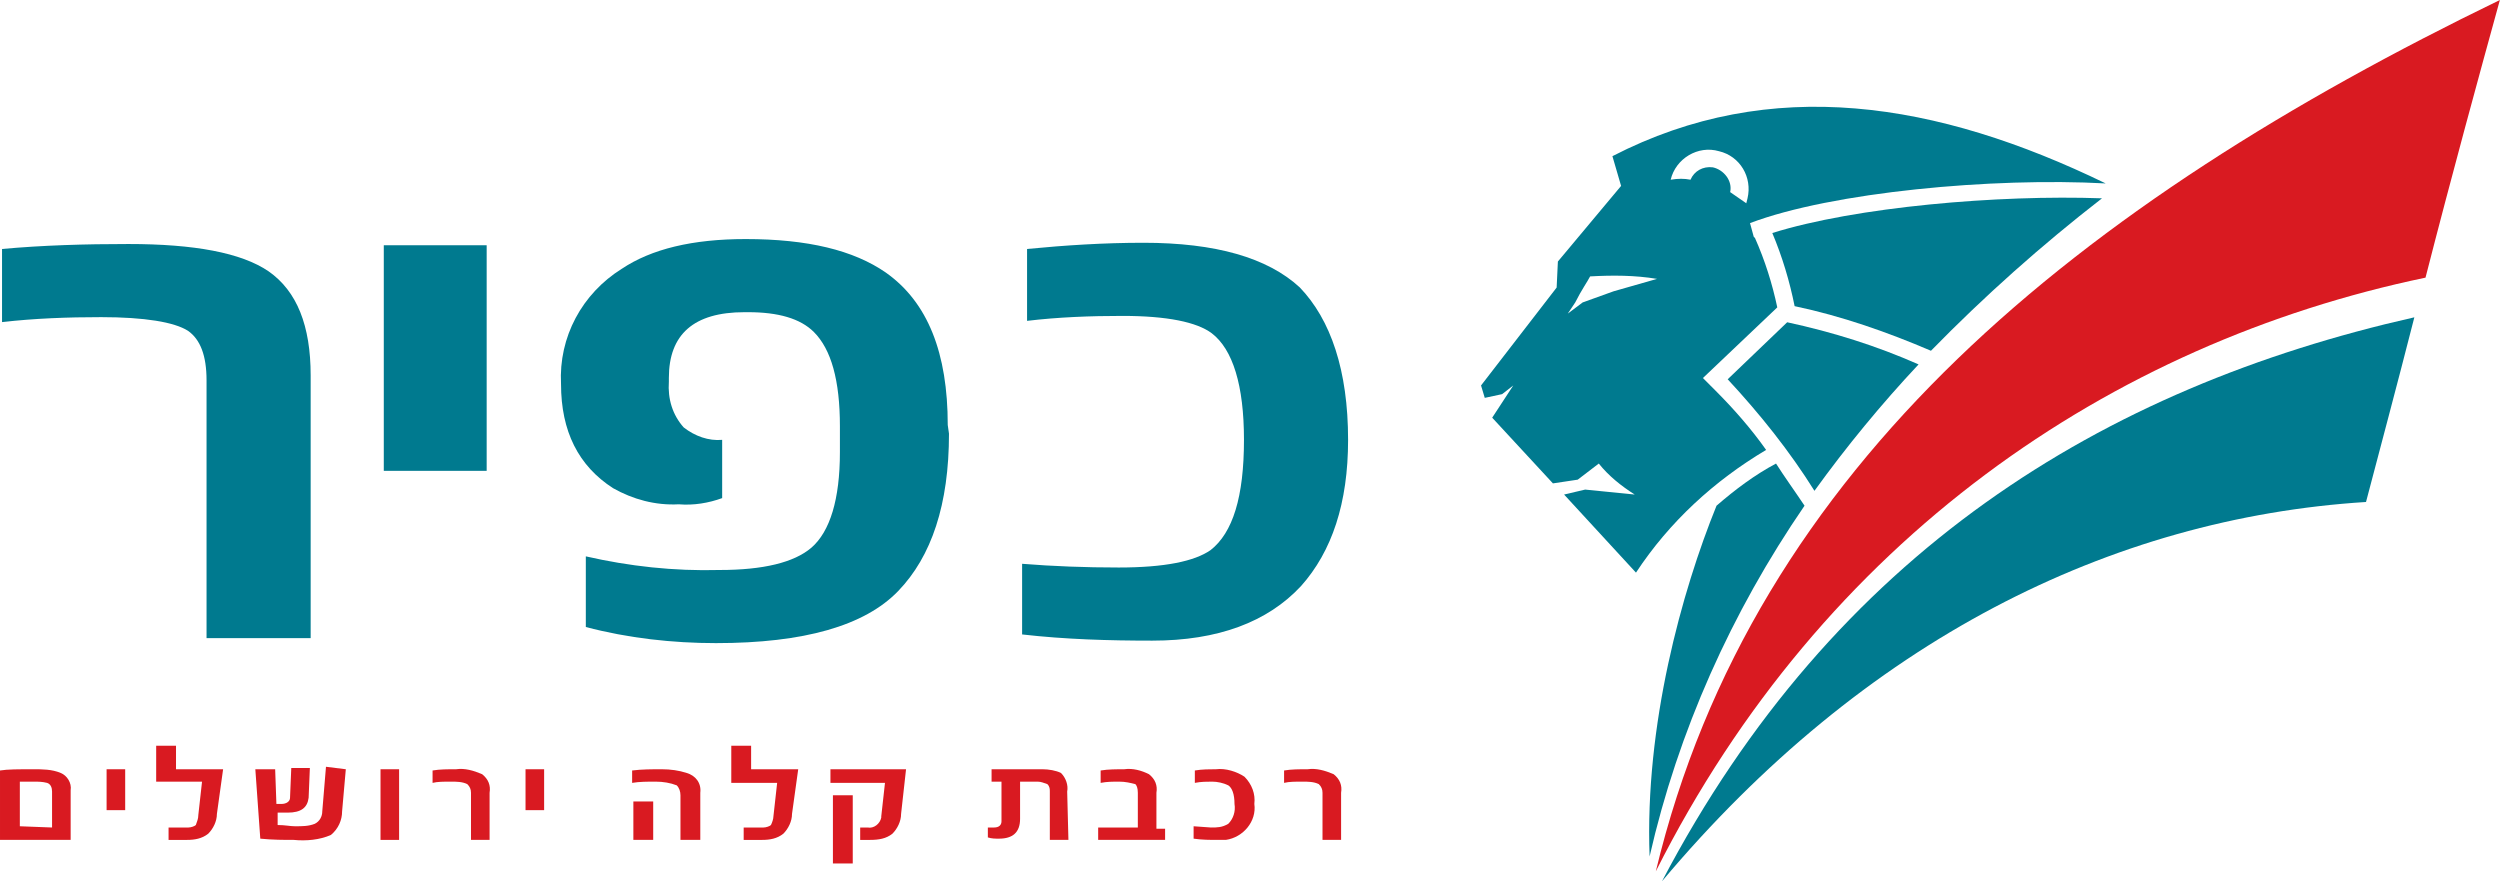 <svg xmlns="http://www.w3.org/2000/svg" viewBox="0 0 201.7 71.1" enable-background="new 0 0 201.7 71.1"><g><g><path fill="#007A8F" d="M139.39 30.6c2.6 2.8 5 5.8 7 9 2.6-3.6 5.4-7 8.4-10.2-3.4-1.5-6.9-2.6-10.6-3.4l-4.8 4.6z"/><path fill="#007A8F" d="M142.99 18.8c.8 1.9 1.4 3.9 1.8 5.9 3.8.8 7.5 2.1 11 3.6 4.3-4.4 8.9-8.5 13.8-12.3-8.4-.3-19.9.7-26.6 2.8"/><path fill="#007A8F" d="M143.29 37.4c-1.7.9-3.3 2.1-4.8 3.4-2.8 6.9-5.8 17.7-5.4 28.3 2.3-10.1 6.6-19.7 12.5-28.3-.8-1.2-1.6-2.3-2.3-3.4"/><path fill="#007A8F" d="M140.99 16l-.1.4-1.3-.9c.2-.9-.5-1.8-1.4-2-.8-.1-1.5.3-1.8 1-.5-.1-1-.1-1.6 0 .4-1.7 2.2-2.8 3.9-2.3 1.7.4 2.7 2.1 2.3 3.8m-10.8 7.5l-2.5.9-1.2.9.6-.9c.5-1 1-1.7 1.2-2.1 1.8-.1 3.6-.1 5.4.2l-3.5 1zm39.7-8.7c-13.6-6.6-27-8.8-39.8-2.2l.7 2.4-5.1 6.1-.1 2.1-6.1 7.9.3 1 1.4-.3.9-.7-1.7 2.6 4.9 5.3 2-.3 1.7-1.3c.8 1 1.8 1.8 2.9 2.5l-4-.4-1.7.4 5.8 6.3c2.7-4.1 6.3-7.4 10.5-9.9-1.2-1.7-2.6-3.3-4.1-4.8l-.7-.7-.1-.1-.2-.2 6-5.7c-.4-1.9-1-3.8-1.8-5.6l-.1-.1-.3-1.1c6.6-2.5 19.6-3.7 28.7-3.2"/><path fill="#007A8F" d="M194.79 25.6c-25.2 5.7-46.8 19-60.7 45.5 16.3-19.4 36.2-29.3 56.8-30.6 1.1-4.2 2.5-9.4 3.9-14.9"/><path fill="#D91A21" d="M195.69 22.4c2.1-8.2 4.4-16.6 6-22.4-33.8 16.4-60.2 37.4-68.1 70.3 13.5-26.8 36.7-42.6 62.1-47.9"/></g><g fill="#007A8F"><path d="M25.064 51.487h-8.4v-20.8c0-2-.5-3.3-1.5-4-1.1-.7-3.5-1.1-7-1.1-2.7 0-5.4.1-8 .4v-5.9c3.3-.3 6.7-.4 10.2-.4 5.3 0 9.1.7 11.3 2.2 2.3 1.6 3.4 4.4 3.4 8.4v21.2z"/><path d="M30.964 19.787h8.3v18.2h-8.3z"/><path d="M76.564 34.987c0 5.7-1.4 9.9-4.1 12.7-2.7 2.8-7.6 4.2-14.7 4.2-3.5 0-7.1-.4-10.5-1.3v-5.7c3.5.8 7.1 1.2 10.8 1.1 3.5 0 6-.6 7.4-1.8 1.5-1.3 2.3-3.9 2.3-7.7v-2.1c0-3.7-.7-6.2-2.1-7.6-1.1-1.1-2.9-1.6-5.3-1.6h-.3c-4.1 0-6.1 1.8-6.1 5.3v.3c-.1 1.4.3 2.7 1.2 3.7.9.7 2 1.1 3.1 1v4.7c-1.1.4-2.3.6-3.5.5-1.9.1-3.7-.4-5.3-1.3-2.8-1.8-4.2-4.6-4.2-8.4-.2-3.8 1.7-7.3 4.9-9.3 2.4-1.6 5.7-2.4 10-2.4 5 0 8.7.9 11.3 2.7 3.4 2.4 5 6.5 5 12.3l.1.7z"/><path d="M108.764 35.487c0 5.1-1.3 9-3.8 11.8-2.7 2.9-6.7 4.4-12 4.4-3.5 0-7-.1-10.5-.5v-5.7c2.5.2 5.1.3 7.8.3 3.7 0 6.1-.5 7.4-1.4 1.8-1.4 2.7-4.3 2.7-8.9 0-4.4-.9-7.3-2.6-8.6-1.2-.9-3.6-1.4-7.2-1.4-2.6 0-5.2.1-7.7.4v-5.8c3.1-.3 6.2-.5 9.4-.5 5.8 0 10 1.2 12.6 3.6 2.5 2.6 3.9 6.7 3.9 12.3"/></g><g fill="#D91A21"><path d="M4.2 66.763v-2.9c0-.3-.1-.6-.4-.7-.4-.1-.7-.1-1.1-.1h-1.1v3.6l2.6.1zm1.5 1h-5.7v-5.6c.6-.1 1.5-.1 2.7-.1.7 0 1.5 0 2.2.3.5.2.9.8.8 1.4v4z"/><path d="M8.6 62.063h1.5v3.3h-1.5z"/><path d="M18 62.063l-.5 3.6c0 .6-.3 1.2-.7 1.6-.5.4-1.1.5-1.7.5h-1.5v-1h1.6c.2 0 .5-.1.6-.2.1-.3.2-.5.2-.8l.3-2.7h-3.7v-2.9h1.6v1.9h3.8z"/><path d="M27.9 62.063l-.3 3.4c0 .7-.3 1.4-.9 1.9-.9.4-2 .5-3 .4-.8 0-1.7 0-2.7-.1l-.4-5.6h1.6l.1 2.8h.4c.4 0 .7-.2.7-.5l.1-2.4h1.5l-.1 2.4c-.1.8-.6 1.2-1.7 1.2h-.8v1c.6 0 1 .1 1.4.1.6 0 1.1 0 1.6-.2.4-.2.6-.6.6-1l.3-3.6 1.6.2z"/><path d="M30.7 62.063h1.5v5.7h-1.5z"/><path d="M39.6 67.763h-1.6v-3.8c0-.3-.1-.5-.3-.7-.4-.2-.9-.2-1.3-.2-.6 0-1.1 0-1.5.1v-1c.6-.1 1.2-.1 1.9-.1.7-.1 1.4.1 2.1.4.5.4.7.9.6 1.5v3.8z"/><path d="M42.4 62.063h1.5v3.3h-1.5z"/><path d="M52.7 67.763h-1.6v-3.1h1.6v3.1zm3.8-3.8v3.8h-1.6v-3.6c0-.3-.1-.6-.3-.8-.5-.2-1.1-.3-1.7-.3-.7 0-1.3 0-1.9.1v-1c.8-.1 1.6-.1 2.4-.1.7 0 1.4.1 2 .3.7.2 1.2.8 1.1 1.6"/><path d="M64.4 62.063l-.5 3.6c0 .6-.3 1.2-.7 1.6-.5.4-1.1.5-1.7.5h-1.5v-1h1.6c.2 0 .5-.1.6-.2.1-.2.2-.5.2-.7l.3-2.7h-3.7v-3h1.6v1.9h3.8z"/><path d="M68.8 69.663h-1.6v-5.5h1.6v5.5zm4.3-7.6l-.4 3.6c0 .6-.3 1.2-.7 1.6-.5.4-1.1.5-1.8.5h-.8v-1h.6c.5.1 1-.3 1.1-.8v-.1l.3-2.7h-4.4v-1.1h6.1z"/><path d="M86.2 67.763h-1.5v-3.9c0-.2 0-.4-.2-.6-.3-.1-.5-.2-.8-.2h-1.4v3c0 1.1-.6 1.6-1.7 1.6-.3 0-.6 0-.9-.1v-.8h.5c.4 0 .6-.2.6-.5v-3.2h-.8v-1h4.1c.5 0 1.1.1 1.5.3.4.4.6 1 .5 1.5l.1 3.9z"/><path d="M94 67.763h-5.4v-1h3.2v-2.8c0-.4-.1-.6-.2-.7-.4-.1-.8-.2-1.3-.2s-1 0-1.5.1v-1c.6-.1 1.3-.1 1.9-.1.7-.1 1.4.1 2 .4.5.4.7.9.6 1.5v2.9h.7v.9z"/><path d="M101.2 64.863c.2 1.4-.9 2.7-2.3 2.9h-.6c-.7 0-1.3 0-2-.1v-1l1.4.1c.5 0 .9 0 1.4-.3.4-.4.6-1 .5-1.6 0-.8-.2-1.3-.5-1.5-.4-.2-.9-.3-1.3-.3s-.9 0-1.4.1v-1c.6-.1 1.2-.1 1.7-.1.8-.1 1.7.2 2.3.6.6.6.9 1.4.8 2.2"/><path d="M108.3 67.763h-1.6v-3.8c0-.3-.1-.5-.3-.7-.4-.2-.9-.2-1.3-.2-.6 0-1.1 0-1.5.1v-1c.6-.1 1.2-.1 1.9-.1.7-.1 1.4.1 2.1.4.5.4.7.9.6 1.5v3.8z"/></g></g></svg>